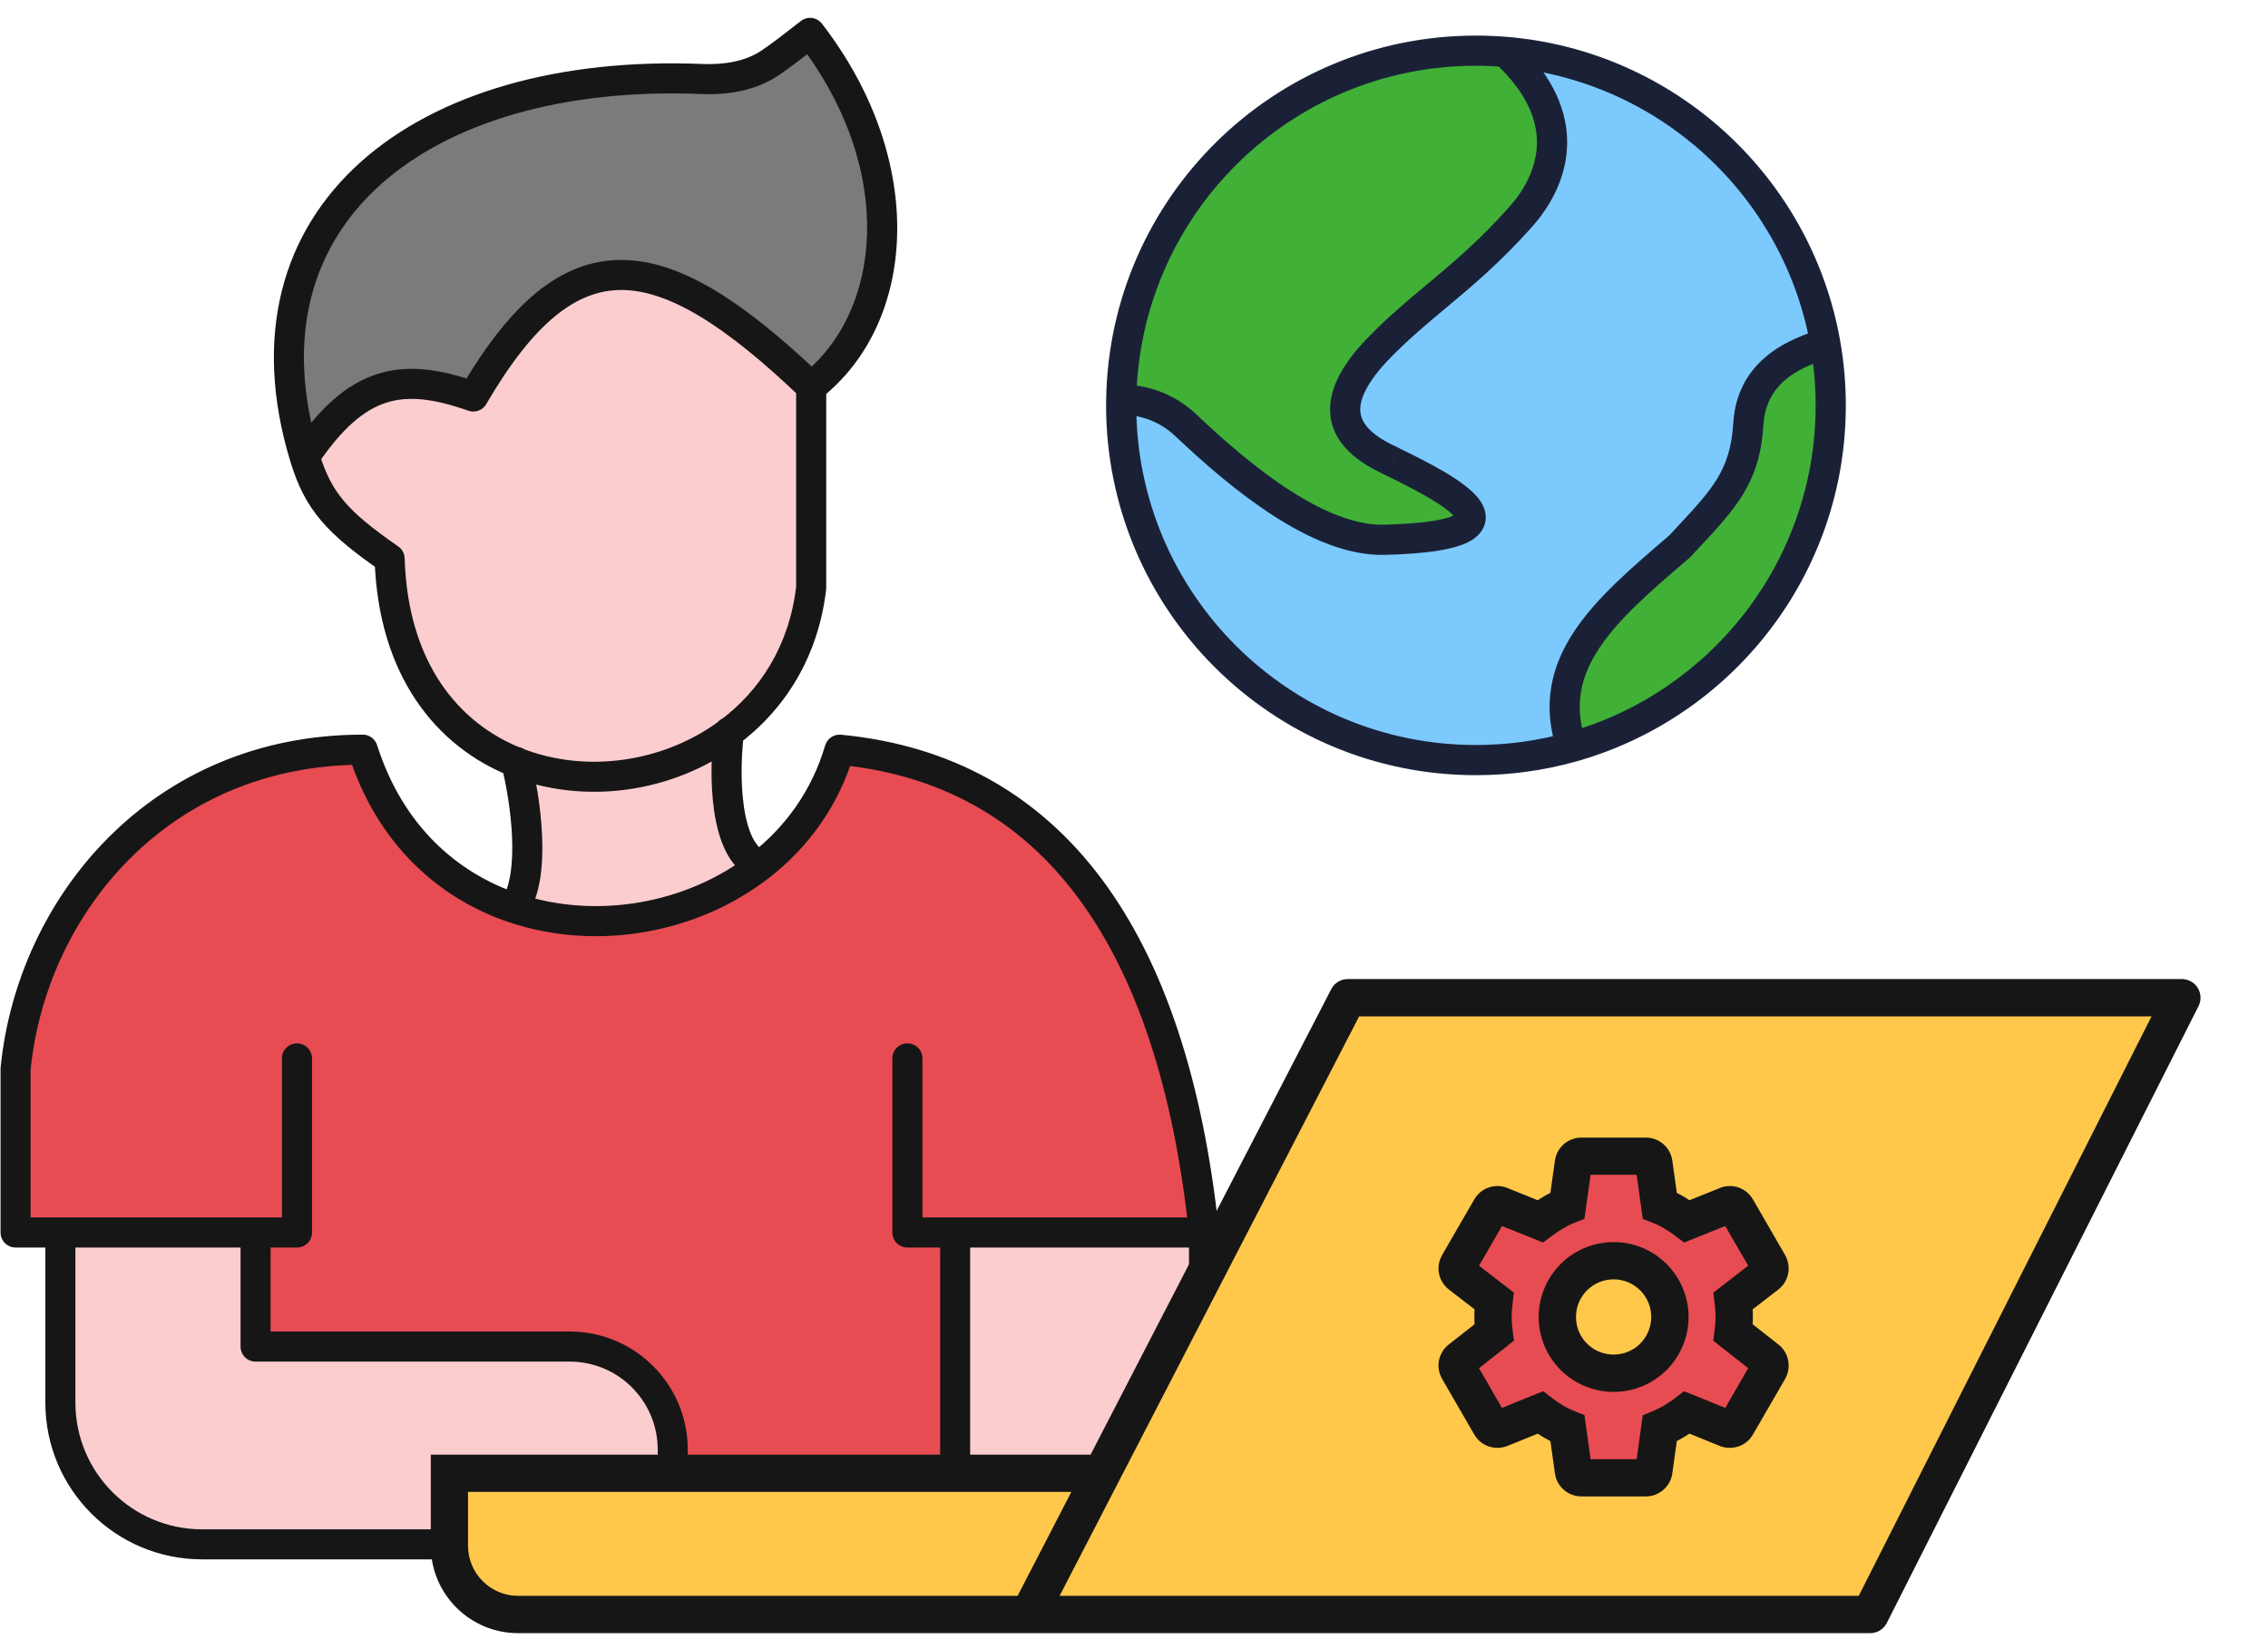<svg width="33" height="24" viewBox="0 0 33 24" fill="none" xmlns="http://www.w3.org/2000/svg">
<path d="M11.803 5.628C13.08 4.629 13.282 2.419 11.787 0.479C11.556 0.66 11.382 0.795 11.21 0.912C10.919 1.109 10.561 1.164 10.21 1.15C6.138 0.985 3.368 3.137 4.432 6.647C5.184 5.533 5.843 5.402 6.886 5.771C8.293 3.355 9.595 3.516 11.803 5.628Z" fill="#7B7B7B"/>
<path d="M6.886 5.771C5.843 5.402 5.184 5.533 4.432 6.647C4.63 7.3 4.906 7.6 5.669 8.131C5.718 9.736 6.509 10.697 7.51 11.093C8.511 11.489 9.722 11.319 10.606 10.661C11.233 10.195 11.695 9.484 11.803 8.556V5.628C9.595 3.516 8.293 3.355 6.886 5.771Z" fill="#FBCDCF"/>
<path d="M8.288 19.596H3.718V17.936H0.879V20.412C0.879 21.551 1.802 22.474 2.941 22.474H9.788V21.096C9.788 20.267 9.117 19.596 8.288 19.596Z" fill="#FBCDCF"/>
<path d="M17.519 17.936H13.897V22.474H17.519V17.936Z" fill="#FBCDCF"/>
<path d="M17.519 17.936C17.064 13.637 15.3 11.207 12.216 10.91C12.01 11.613 11.595 12.181 11.063 12.597C10.072 13.371 8.676 13.616 7.479 13.214C6.51 12.889 5.67 12.142 5.279 10.91C2.327 10.91 0.463 13.18 0.227 15.556V17.936H0.879V17.936H3.718V17.936V19.596H8.288C9.117 19.596 9.788 20.267 9.788 21.096V22.474H13.897V17.936H17.519Z" fill="#E74C52"/>
<path d="M11.063 12.597C10.53 12.397 10.534 11.236 10.606 10.661C9.722 11.319 8.511 11.489 7.51 11.093C7.639 11.6 7.815 12.73 7.479 13.214C8.676 13.616 10.072 13.371 11.063 12.597Z" fill="#FBCDCF"/>
<path d="M4.54 15.402C4.54 15.282 4.442 15.184 4.321 15.184C4.2 15.184 4.102 15.282 4.102 15.402H4.54ZM4.321 17.936V18.155C4.442 18.155 4.54 18.057 4.54 17.936H4.321ZM0.227 17.936H0.008C0.008 18.057 0.106 18.155 0.227 18.155L0.227 17.936ZM12.216 10.91L12.237 10.692C12.133 10.682 12.036 10.748 12.006 10.849L12.216 10.91ZM17.519 17.936H17.737C17.737 17.928 17.737 17.921 17.736 17.913L17.519 17.936ZM13.203 17.936H12.984C12.984 18.057 13.082 18.155 13.203 18.155V17.936ZM13.422 15.402C13.422 15.282 13.324 15.184 13.203 15.184C13.082 15.184 12.984 15.282 12.984 15.402H13.422ZM0.227 15.556L0.009 15.534C0.008 15.541 0.008 15.549 0.008 15.556H0.227ZM5.279 10.91L5.487 10.844C5.458 10.753 5.374 10.691 5.279 10.691L5.279 10.91ZM10.824 10.682C10.839 10.562 10.754 10.453 10.634 10.437C10.514 10.422 10.405 10.507 10.39 10.627L10.824 10.682ZM7.72 11.031C7.69 10.915 7.57 10.844 7.453 10.874C7.336 10.904 7.266 11.024 7.296 11.14L7.72 11.031ZM0.879 17.936V17.717H0.66V17.936H0.879ZM3.718 17.936H3.937V17.717H3.718V17.936ZM3.718 19.596H3.5C3.5 19.717 3.597 19.815 3.718 19.815V19.596ZM11.787 0.479L11.96 0.345C11.924 0.299 11.872 0.269 11.814 0.261C11.756 0.254 11.698 0.27 11.652 0.306L11.787 0.479ZM11.21 0.912L11.087 0.731V0.731L11.21 0.912ZM10.21 1.15L10.218 0.931L10.21 1.15ZM6.886 5.771L6.814 5.977C6.913 6.012 7.023 5.972 7.075 5.881L6.886 5.771ZM5.669 8.131L5.888 8.125C5.886 8.055 5.851 7.991 5.794 7.952L5.669 8.131ZM11.803 8.556L12.02 8.581C12.021 8.573 12.022 8.564 12.022 8.556H11.803ZM17.519 22.474V22.693C17.64 22.693 17.737 22.595 17.737 22.474H17.519ZM4.102 15.402V17.936H4.54V15.402H4.102ZM12.195 11.128C13.678 11.27 14.833 11.922 15.678 13.053C16.529 14.192 17.076 15.831 17.301 17.959L17.736 17.913C17.506 15.742 16.944 14.016 16.029 12.791C15.107 11.558 13.839 10.846 12.237 10.692L12.195 11.128ZM13.422 17.936V15.402H12.984V17.936H13.422ZM0.445 17.936V15.556H0.008V17.936H0.445ZM0.444 15.578C0.671 13.294 2.458 11.129 5.279 11.129L5.279 10.691C2.195 10.691 0.254 13.066 0.009 15.534L0.444 15.578ZM17.519 17.717H13.897V18.155H17.519V17.717ZM13.897 17.717H13.203V18.155H13.897V17.717ZM13.679 17.936V22.474H14.116V17.936H13.679ZM11.198 12.769C11.763 12.328 12.206 11.722 12.426 10.972L12.006 10.849C11.814 11.504 11.427 12.035 10.928 12.425L11.198 12.769ZM5.07 10.976C5.484 12.277 6.376 13.075 7.409 13.422L7.548 13.007C6.644 12.704 5.857 12.007 5.487 10.844L5.07 10.976ZM7.409 13.422C8.677 13.847 10.149 13.589 11.198 12.769L10.928 12.425C9.995 13.154 8.676 13.385 7.548 13.007L7.409 13.422ZM0.879 18.155H3.718V17.717H0.879V18.155ZM3.718 19.815H8.288V19.377H3.718V19.815ZM9.57 21.096V22.474H10.007V21.096H9.57ZM8.288 19.815C8.996 19.815 9.57 20.388 9.57 21.096H10.007C10.007 20.147 9.238 19.377 8.288 19.377V19.815ZM2.941 22.256C1.923 22.256 1.097 21.43 1.097 20.412H0.66C0.66 21.672 1.681 22.693 2.941 22.693V22.256ZM9.788 22.256H2.941V22.693H9.788V22.256ZM11.938 5.801C13.341 4.704 13.503 2.346 11.96 0.345L11.613 0.612C13.062 2.491 12.82 4.555 11.668 5.456L11.938 5.801ZM11.652 0.306C11.42 0.488 11.251 0.619 11.087 0.731L11.333 1.093C11.512 0.971 11.692 0.831 11.922 0.651L11.652 0.306ZM11.087 0.731C10.85 0.892 10.545 0.944 10.218 0.931L10.201 1.368C10.576 1.384 10.988 1.327 11.333 1.093L11.087 0.731ZM10.218 0.931C8.148 0.847 6.374 1.35 5.249 2.357C4.111 3.376 3.669 4.883 4.223 6.71L4.642 6.583C4.131 4.9 4.543 3.576 5.541 2.683C6.553 1.778 8.2 1.287 10.201 1.368L10.218 0.931ZM4.614 6.769C4.978 6.23 5.296 5.965 5.618 5.861C5.939 5.757 6.309 5.799 6.814 5.977L6.959 5.565C6.421 5.375 5.94 5.297 5.483 5.445C5.026 5.593 4.639 5.95 4.251 6.524L4.614 6.769ZM7.075 5.881C7.772 4.685 8.392 4.219 9.043 4.22C9.378 4.221 9.753 4.344 10.188 4.607C10.623 4.869 11.105 5.263 11.652 5.786L11.954 5.47C11.397 4.937 10.888 4.519 10.414 4.232C9.94 3.946 9.487 3.784 9.045 3.783C8.141 3.78 7.407 4.442 6.697 5.661L7.075 5.881ZM4.223 6.71C4.328 7.058 4.459 7.325 4.672 7.576C4.88 7.822 5.16 8.043 5.544 8.311L5.794 7.952C5.415 7.688 5.175 7.494 5.006 7.293C4.841 7.099 4.734 6.889 4.642 6.583L4.223 6.71ZM12.022 8.556V5.628H11.584V8.556H12.022ZM3.5 17.936V17.936H3.937V17.936H3.5ZM3.718 17.717H0.879V18.155H3.718V17.717ZM1.097 17.936V17.936H0.66V17.936H1.097ZM1.097 20.412V17.936H0.66V20.412H1.097ZM3.5 17.936V19.596H3.937V17.936H3.5ZM4.321 17.717H3.718V18.155H4.321V17.717ZM0.879 17.717H0.227V18.155H0.879V17.717ZM13.897 22.693H17.519V22.256H13.897V22.693ZM17.737 22.474V17.936H17.3V22.474H17.737ZM13.897 22.256H9.788V22.693H13.897V22.256ZM11.14 12.392C11.076 12.368 11.011 12.309 10.952 12.193C10.893 12.076 10.85 11.919 10.824 11.738C10.771 11.376 10.789 10.963 10.823 10.688L10.389 10.634C10.351 10.934 10.331 11.389 10.391 11.801C10.421 12.007 10.473 12.215 10.561 12.389C10.649 12.565 10.784 12.726 10.986 12.802L11.14 12.392ZM10.475 10.486C9.65 11.1 8.519 11.257 7.59 10.889L7.429 11.296C8.503 11.721 9.793 11.538 10.736 10.837L10.475 10.486ZM7.298 11.147C7.359 11.389 7.433 11.783 7.45 12.172C7.459 12.366 7.453 12.553 7.427 12.716C7.401 12.881 7.357 13.006 7.299 13.09L7.658 13.339C7.768 13.18 7.828 12.983 7.86 12.784C7.891 12.583 7.897 12.365 7.887 12.152C7.868 11.728 7.789 11.303 7.722 11.039L7.298 11.147ZM7.296 11.14C7.297 11.143 7.297 11.145 7.298 11.147L7.722 11.039C7.721 11.036 7.72 11.034 7.72 11.031L7.296 11.14ZM5.451 8.138C5.502 9.823 6.341 10.866 7.429 11.296L7.59 10.889C6.678 10.528 5.934 9.65 5.888 8.125L5.451 8.138ZM10.736 10.837C11.409 10.336 11.905 9.572 12.02 8.581L11.585 8.531C11.485 9.396 11.056 10.054 10.475 10.486L10.736 10.837ZM10.39 10.627C10.389 10.629 10.389 10.632 10.389 10.634L10.823 10.688C10.823 10.686 10.823 10.684 10.824 10.682L10.39 10.627Z" fill="#161616"/>
<path fill-rule="evenodd" clip-rule="evenodd" d="M25.217 19.393C25.227 19.318 25.233 19.243 25.233 19.166C25.233 19.089 25.227 19.011 25.217 18.932L25.711 18.55C25.755 18.515 25.767 18.452 25.739 18.401L25.271 17.591C25.243 17.54 25.18 17.518 25.128 17.54L24.546 17.773C24.424 17.682 24.297 17.603 24.15 17.544L24.064 16.924C24.059 16.896 24.044 16.872 24.023 16.854C24.002 16.836 23.974 16.826 23.947 16.826H23.011C22.952 16.826 22.903 16.868 22.894 16.924L22.807 17.544C22.66 17.603 22.533 17.682 22.412 17.773L21.829 17.54C21.777 17.518 21.714 17.54 21.686 17.591L21.218 18.401C21.188 18.452 21.202 18.515 21.246 18.55L21.74 18.932C21.731 19.011 21.724 19.089 21.724 19.166C21.724 19.243 21.731 19.318 21.74 19.393L21.246 19.781C21.202 19.816 21.188 19.88 21.218 19.931L21.686 20.741C21.714 20.792 21.777 20.811 21.829 20.792L22.412 20.556C22.533 20.649 22.66 20.729 22.807 20.787L22.894 21.407C22.903 21.464 22.952 21.506 23.011 21.506H23.947C24.005 21.506 24.054 21.464 24.064 21.407L24.15 20.787C24.297 20.727 24.424 20.649 24.546 20.556L25.128 20.792C25.18 20.811 25.243 20.792 25.271 20.741L25.739 19.931C25.767 19.88 25.755 19.816 25.711 19.781L25.217 19.393ZM22.899 19.745C23.053 19.898 23.261 19.985 23.479 19.985C23.696 19.985 23.904 19.898 24.058 19.745C24.211 19.591 24.297 19.383 24.297 19.166C24.297 18.949 24.211 18.74 24.058 18.587C23.904 18.433 23.696 18.347 23.479 18.347C23.261 18.347 23.053 18.433 22.899 18.587C22.746 18.74 22.66 18.949 22.66 19.166C22.66 19.383 22.746 19.591 22.899 19.745Z" fill="#E74C52"/>
<path fill-rule="evenodd" clip-rule="evenodd" d="M31.747 14.52H19.611L16.035 21.44L14.972 23.496H16.08H27.212L31.747 14.52ZM25.233 19.166C25.233 19.243 25.227 19.318 25.217 19.393L25.711 19.781C25.755 19.816 25.767 19.88 25.739 19.931L25.271 20.741C25.243 20.792 25.18 20.811 25.128 20.792L24.546 20.556C24.424 20.649 24.297 20.727 24.15 20.787L24.064 21.407C24.054 21.464 24.005 21.506 23.947 21.506H23.011C22.952 21.506 22.903 21.464 22.894 21.407L22.807 20.787C22.66 20.729 22.533 20.649 22.412 20.556L21.829 20.792C21.777 20.811 21.714 20.792 21.686 20.741L21.218 19.931C21.188 19.88 21.202 19.816 21.246 19.781L21.74 19.393C21.731 19.318 21.724 19.243 21.724 19.166C21.724 19.089 21.731 19.011 21.74 18.932L21.246 18.55C21.202 18.515 21.188 18.452 21.218 18.401L21.686 17.591C21.714 17.54 21.777 17.518 21.829 17.54L22.412 17.773C22.533 17.682 22.66 17.603 22.807 17.544L22.894 16.924C22.903 16.868 22.952 16.826 23.011 16.826H23.947C23.974 16.826 24.002 16.836 24.023 16.854C24.044 16.872 24.059 16.896 24.064 16.924L24.15 17.544C24.297 17.603 24.424 17.682 24.546 17.773L25.128 17.54C25.18 17.518 25.243 17.54 25.271 17.591L25.739 18.401C25.767 18.452 25.755 18.515 25.711 18.55L25.217 18.932C25.227 19.011 25.233 19.089 25.233 19.166Z" fill="#FFC84A"/>
<path d="M7.539 23.496H14.972L16.035 21.44H6.539V22.496C6.539 23.048 6.987 23.496 7.539 23.496Z" fill="#FFC84A"/>
<path d="M23.479 19.985C23.261 19.985 23.053 19.898 22.899 19.745C22.746 19.591 22.66 19.383 22.66 19.166C22.66 18.949 22.746 18.74 22.899 18.587C23.053 18.433 23.261 18.347 23.479 18.347C23.696 18.347 23.904 18.433 24.058 18.587C24.211 18.74 24.297 18.949 24.297 19.166C24.297 19.383 24.211 19.591 24.058 19.745C23.904 19.898 23.696 19.985 23.479 19.985Z" fill="#FFC84A"/>
<path d="M19.611 14.52V14.248C19.509 14.248 19.416 14.305 19.37 14.395L19.611 14.52ZM31.747 14.52L31.989 14.642C32.032 14.558 32.027 14.458 31.978 14.377C31.928 14.297 31.841 14.248 31.747 14.248V14.52ZM27.212 23.496V23.767C27.315 23.767 27.408 23.709 27.454 23.618L27.212 23.496ZM6.539 21.44V21.169H6.268V21.44H6.539ZM23.479 18.347V18.076V18.347ZM25.217 19.393L24.948 19.359L24.929 19.511L25.049 19.606L25.217 19.393ZM25.217 18.932L25.051 18.717L24.93 18.811L24.948 18.963L25.217 18.932ZM25.711 18.55L25.877 18.765L25.879 18.763L25.711 18.55ZM25.739 18.401L25.977 18.271L25.974 18.265L25.739 18.401ZM25.271 17.591L25.033 17.721L25.036 17.727L25.271 17.591ZM25.128 17.54L25.229 17.791L25.231 17.791L25.128 17.54ZM24.546 17.773L24.383 17.991L24.505 18.082L24.647 18.025L24.546 17.773ZM24.15 17.544L23.881 17.582L23.903 17.738L24.05 17.796L24.15 17.544ZM24.064 16.924L24.332 16.887L24.331 16.878L24.064 16.924ZM23.947 16.826V17.097L23.947 17.097L23.947 16.826ZM22.894 16.924L22.626 16.88L22.625 16.887L22.894 16.924ZM22.807 17.544L22.907 17.796L23.054 17.738L23.076 17.582L22.807 17.544ZM22.412 17.773L22.31 18.025L22.452 18.082L22.574 17.991L22.412 17.773ZM21.829 17.54L21.726 17.791L21.728 17.791L21.829 17.54ZM21.686 17.591L21.921 17.727L21.924 17.721L21.686 17.591ZM21.218 18.401L21.452 18.539L21.453 18.536L21.218 18.401ZM21.246 18.55L21.078 18.763L21.08 18.765L21.246 18.55ZM21.74 18.932L22.009 18.963L22.027 18.811L21.906 18.717L21.74 18.932ZM21.74 19.393L21.908 19.606L22.028 19.511L22.009 19.359L21.74 19.393ZM21.246 19.781L21.078 19.568L21.078 19.568L21.246 19.781ZM21.218 19.931L21.453 19.795L21.452 19.793L21.218 19.931ZM21.686 20.741L21.924 20.611L21.921 20.605L21.686 20.741ZM21.829 20.792L21.922 21.047L21.931 21.044L21.829 20.792ZM22.412 20.556L22.577 20.341L22.454 20.246L22.309 20.304L22.412 20.556ZM22.807 20.787L23.076 20.75L23.054 20.593L22.907 20.535L22.807 20.787ZM22.894 21.407L22.625 21.445L22.626 21.452L22.894 21.407ZM24.064 21.407L24.331 21.452L24.332 21.445L24.064 21.407ZM24.15 20.787L24.047 20.537L23.903 20.596L23.881 20.75L24.15 20.787ZM24.546 20.556L24.648 20.304L24.503 20.246L24.38 20.341L24.546 20.556ZM25.128 20.792L25.026 21.044L25.035 21.047L25.128 20.792ZM25.271 20.741L25.036 20.605L25.033 20.611L25.271 20.741ZM25.739 19.931L25.974 20.067L25.977 20.061L25.739 19.931ZM25.711 19.781L25.879 19.568L25.879 19.568L25.711 19.781ZM19.611 14.791H31.747V14.248H19.611V14.791ZM31.505 14.397L26.97 23.373L27.454 23.618L31.989 14.642L31.505 14.397ZM27.212 23.224H14.972V23.767H27.212V23.224ZM16.08 23.224H7.539V23.767H16.08V23.224ZM6.81 22.496V21.44H6.268V22.496H6.81ZM7.539 23.224C7.137 23.224 6.81 22.898 6.81 22.496H6.268C6.268 23.198 6.837 23.767 7.539 23.767V23.224ZM15.213 23.62L16.276 21.564L15.793 21.315L14.731 23.371L15.213 23.62ZM16.035 21.169H6.539V21.711H16.035V21.169ZM7.539 23.767H14.972V23.224H7.539V23.767ZM16.035 21.711H16.08V21.169H16.035V21.711ZM16.276 21.564L19.852 14.644L19.37 14.395L15.793 21.315L16.276 21.564ZM23.479 19.713C23.333 19.713 23.194 19.656 23.091 19.553L22.708 19.937C22.912 20.141 23.189 20.256 23.479 20.256V19.713ZM23.091 19.553C22.988 19.45 22.931 19.311 22.931 19.166H22.388C22.388 19.455 22.503 19.732 22.708 19.937L23.091 19.553ZM22.931 19.166C22.931 19.02 22.988 18.881 23.091 18.779L22.708 18.395C22.503 18.599 22.388 18.877 22.388 19.166H22.931ZM23.091 18.779C23.194 18.676 23.333 18.618 23.479 18.618V18.076C23.189 18.076 22.912 18.19 22.708 18.395L23.091 18.779ZM23.479 18.618C23.624 18.618 23.763 18.676 23.866 18.779L24.25 18.395C24.045 18.19 23.768 18.076 23.479 18.076V18.618ZM23.866 18.779C23.968 18.881 24.026 19.02 24.026 19.166H24.569C24.569 18.877 24.454 18.599 24.25 18.395L23.866 18.779ZM24.026 19.166C24.026 19.311 23.968 19.45 23.866 19.553L24.25 19.937C24.454 19.732 24.569 19.455 24.569 19.166H24.026ZM23.866 19.553C23.763 19.656 23.624 19.713 23.479 19.713V20.256C23.768 20.256 24.045 20.141 24.25 19.937L23.866 19.553ZM25.486 19.426C25.496 19.346 25.505 19.259 25.505 19.166H24.962C24.962 19.227 24.957 19.289 24.948 19.359L25.486 19.426ZM25.505 19.166C25.505 19.073 25.496 18.983 25.487 18.9L24.948 18.963C24.957 19.039 24.962 19.104 24.962 19.166H25.505ZM25.383 19.146L25.877 18.765L25.545 18.336L25.051 18.717L25.383 19.146ZM25.879 18.763C26.033 18.641 26.065 18.431 25.977 18.271L25.501 18.53C25.469 18.473 25.477 18.389 25.543 18.337L25.879 18.763ZM25.974 18.265L25.506 17.455L25.036 17.727L25.504 18.536L25.974 18.265ZM25.509 17.461C25.414 17.287 25.204 17.216 25.026 17.288L25.231 17.791C25.156 17.821 25.072 17.792 25.033 17.721L25.509 17.461ZM25.027 17.288L24.445 17.522L24.647 18.025L25.229 17.791L25.027 17.288ZM24.708 17.556C24.575 17.456 24.427 17.362 24.25 17.292L24.05 17.796C24.168 17.843 24.273 17.908 24.383 17.991L24.708 17.556ZM24.419 17.507L24.332 16.887L23.795 16.962L23.881 17.582L24.419 17.507ZM24.331 16.878C24.315 16.787 24.268 16.705 24.198 16.646L23.849 17.061C23.821 17.038 23.802 17.006 23.796 16.97L24.331 16.878ZM24.198 16.646C24.127 16.587 24.038 16.554 23.946 16.555L23.947 17.097C23.911 17.097 23.876 17.084 23.849 17.061L24.198 16.646ZM23.947 16.555H23.011V17.097H23.947V16.555ZM23.011 16.555C22.82 16.555 22.657 16.692 22.626 16.88L23.161 16.969C23.149 17.044 23.084 17.097 23.011 17.097V16.555ZM22.625 16.887L22.538 17.507L23.076 17.582L23.162 16.962L22.625 16.887ZM22.707 17.292C22.53 17.362 22.382 17.456 22.249 17.556L22.574 17.991C22.684 17.908 22.789 17.843 22.907 17.796L22.707 17.292ZM22.513 17.522L21.93 17.288L21.728 17.791L22.31 18.025L22.513 17.522ZM21.932 17.288C21.753 17.216 21.543 17.287 21.448 17.461L21.924 17.721C21.886 17.792 21.801 17.821 21.726 17.791L21.932 17.288ZM21.451 17.455L20.983 18.265L21.453 18.536L21.921 17.727L21.451 17.455ZM20.985 18.263C20.882 18.435 20.931 18.647 21.078 18.763L21.414 18.337C21.472 18.383 21.493 18.469 21.452 18.539L20.985 18.263ZM21.08 18.765L21.574 19.146L21.906 18.717L21.412 18.336L21.08 18.765ZM21.471 18.9C21.461 18.983 21.452 19.073 21.452 19.166H21.995C21.995 19.104 22 19.039 22.009 18.963L21.471 18.9ZM21.452 19.166C21.452 19.259 21.461 19.346 21.471 19.426L22.009 19.359C22 19.289 21.995 19.227 21.995 19.166H21.452ZM21.572 19.18L21.078 19.568L21.414 19.994L21.908 19.606L21.572 19.18ZM21.078 19.568C20.931 19.684 20.882 19.896 20.985 20.069L21.452 19.793C21.493 19.863 21.472 19.948 21.414 19.994L21.078 19.568ZM20.983 20.067L21.451 20.876L21.921 20.605L21.453 19.795L20.983 20.067ZM21.448 20.87C21.548 21.053 21.759 21.106 21.922 21.047L21.736 20.537C21.796 20.515 21.881 20.531 21.924 20.611L21.448 20.87ZM21.931 21.044L22.514 20.807L22.309 20.304L21.727 20.541L21.931 21.044ZM22.246 20.771C22.381 20.875 22.529 20.969 22.707 21.04L22.907 20.535C22.79 20.489 22.685 20.424 22.577 20.341L22.246 20.771ZM22.538 20.825L22.625 21.445L23.162 21.37L23.076 20.75L22.538 20.825ZM22.626 21.452C22.657 21.64 22.82 21.777 23.011 21.777V21.235C23.084 21.235 23.149 21.288 23.161 21.363L22.626 21.452ZM23.011 21.777H23.947V21.235H23.011V21.777ZM23.947 21.777C24.137 21.777 24.3 21.64 24.331 21.452L23.796 21.363C23.808 21.288 23.873 21.235 23.947 21.235V21.777ZM24.332 21.445L24.419 20.825L23.881 20.75L23.795 21.37L24.332 21.445ZM24.254 21.038C24.427 20.967 24.574 20.876 24.711 20.771L24.38 20.341C24.274 20.422 24.168 20.486 24.047 20.537L24.254 21.038ZM24.444 20.807L25.026 21.044L25.23 20.541L24.648 20.304L24.444 20.807ZM25.035 21.047C25.198 21.106 25.41 21.053 25.509 20.87L25.033 20.611C25.076 20.531 25.161 20.515 25.221 20.537L25.035 21.047ZM25.506 20.876L25.974 20.067L25.504 19.795L25.036 20.605L25.506 20.876ZM25.977 20.061C26.065 19.9 26.033 19.69 25.879 19.568L25.543 19.994C25.477 19.942 25.469 19.859 25.501 19.801L25.977 20.061ZM25.879 19.568L25.385 19.18L25.049 19.606L25.543 19.994L25.879 19.568ZM14.972 23.767H16.08V23.224H14.972V23.767ZM16.08 23.767H27.212V23.224H16.08V23.767Z" fill="#161616"/>
<path d="M20.146 6.662C19.34 6.261 19.442 5.694 20.087 5.039C20.357 4.765 20.619 4.545 20.891 4.318C21.27 4.003 21.666 3.671 22.126 3.157C22.584 2.642 22.957 1.734 21.901 0.755C21.761 0.744 21.619 0.738 21.475 0.738C18.652 0.738 16.358 3.005 16.314 5.819C16.416 5.814 16.863 5.819 17.253 6.188C18.066 6.959 19.197 7.882 20.146 7.856C22.439 7.793 21.029 7.098 20.262 6.72L20.262 6.72L20.261 6.719C20.221 6.699 20.182 6.68 20.146 6.662Z" fill="#41B037"/>
<path d="M22.869 10.871C25.043 10.263 26.637 8.268 26.637 5.9C26.637 5.592 26.61 5.291 26.559 4.999C26.551 5.002 26.542 5.004 26.533 5.007L26.523 5.011C26.183 5.125 25.488 5.359 25.439 6.174C25.393 6.928 25.085 7.259 24.561 7.821C24.521 7.864 24.48 7.908 24.437 7.954L24.407 7.98C23.365 8.873 22.454 9.653 22.869 10.871Z" fill="#41B037"/>
<path d="M16.314 5.9C16.314 8.75 18.625 11.062 21.475 11.062C21.958 11.062 22.425 10.995 22.869 10.871C22.454 9.653 23.365 8.873 24.407 7.98L24.437 7.954C24.48 7.908 24.521 7.864 24.561 7.821C25.085 7.259 25.393 6.928 25.439 6.174C25.488 5.359 26.183 5.125 26.523 5.011L26.533 5.007C26.542 5.004 26.551 5.002 26.559 4.999C26.157 2.714 24.252 0.947 21.901 0.755C22.957 1.734 22.584 2.642 22.126 3.157C21.666 3.671 21.27 4.003 20.891 4.318C20.619 4.545 20.357 4.765 20.087 5.039C19.442 5.694 19.34 6.261 20.146 6.662C20.182 6.68 20.221 6.699 20.261 6.719L20.262 6.72L20.262 6.72C21.029 7.098 22.439 7.793 20.146 7.856C19.197 7.882 18.066 6.959 17.253 6.188C16.863 5.819 16.416 5.814 16.314 5.819C16.314 5.846 16.314 5.873 16.314 5.9Z" fill="#7CC9FD"/>
<path d="M22.126 3.157L21.962 3.01L22.126 3.157ZM20.087 5.039L19.931 4.885L20.087 5.039ZM20.146 6.662L20.048 6.859H20.048L20.146 6.662ZM20.146 7.856L20.14 7.636L20.146 7.856ZM17.253 6.188L17.101 6.347L17.253 6.188ZM24.437 7.954L24.58 8.121C24.586 8.115 24.593 8.109 24.598 8.103L24.437 7.954ZM25.439 6.174L25.658 6.187L25.439 6.174ZM24.561 7.821L24.722 7.97L24.722 7.97L24.561 7.821ZM20.262 6.72L20.165 6.917L20.165 6.917L20.262 6.72ZM20.891 4.318L21.032 4.487L20.891 4.318ZM20.262 6.72L20.164 6.917L20.164 6.917L20.262 6.72ZM20.261 6.719L20.359 6.523L20.358 6.522L20.261 6.719ZM21.475 10.842C18.746 10.842 16.533 8.629 16.533 5.9H16.094C16.094 8.872 18.503 11.281 21.475 11.281V10.842ZM19.931 4.885C19.601 5.219 19.36 5.578 19.353 5.941C19.345 6.337 19.609 6.64 20.048 6.859L20.244 6.466C19.876 6.283 19.789 6.102 19.792 5.95C19.796 5.766 19.929 5.513 20.244 5.193L19.931 4.885ZM20.14 7.636C19.732 7.647 19.259 7.453 18.767 7.136C18.281 6.823 17.807 6.41 17.404 6.028L17.101 6.347C17.512 6.736 18.009 7.171 18.529 7.505C19.044 7.837 19.61 8.09 20.152 8.075L20.14 7.636ZM22.928 11.083C25.194 10.449 26.857 8.369 26.857 5.9H26.418C26.418 8.167 24.891 10.078 22.809 10.66L22.928 11.083ZM26.857 5.9C26.857 5.579 26.829 5.266 26.775 4.961L26.343 5.037C26.392 5.317 26.418 5.605 26.418 5.9H26.857ZM26.453 4.803C26.128 4.912 25.278 5.185 25.219 6.161L25.658 6.187C25.697 5.533 26.239 5.338 26.593 5.219L26.453 4.803ZM25.219 6.161C25.199 6.506 25.119 6.742 24.991 6.957C24.857 7.18 24.667 7.385 24.401 7.671L24.722 7.97C24.979 7.694 25.205 7.454 25.368 7.183C25.536 6.903 25.633 6.596 25.658 6.187L25.219 6.161ZM24.401 7.671C24.36 7.714 24.319 7.758 24.276 7.805L24.598 8.103C24.64 8.058 24.682 8.013 24.722 7.97L24.401 7.671ZM24.294 7.787C24.284 7.796 24.274 7.805 24.264 7.813L24.549 8.147C24.56 8.138 24.57 8.129 24.58 8.121L24.294 7.787ZM24.264 7.813C23.75 8.254 23.235 8.692 22.909 9.182C22.572 9.687 22.428 10.258 22.661 10.942L23.076 10.8C22.895 10.267 22.999 9.838 23.274 9.426C23.56 8.997 24.021 8.599 24.549 8.147L24.264 7.813ZM21.919 0.536C21.773 0.524 21.625 0.518 21.475 0.518V0.957C21.613 0.957 21.749 0.963 21.884 0.974L21.919 0.536ZM21.475 0.518C18.532 0.518 16.14 2.882 16.095 5.815L16.534 5.822C16.575 3.128 18.772 0.957 21.475 0.957V0.518ZM16.323 6.038C16.399 6.035 16.775 6.037 17.101 6.347L17.404 6.028C16.952 5.6 16.432 5.594 16.305 5.599L16.323 6.038ZM20.152 8.075C20.724 8.06 21.107 8.005 21.329 7.905C21.44 7.856 21.558 7.774 21.602 7.634C21.648 7.49 21.589 7.362 21.531 7.279C21.471 7.195 21.386 7.119 21.299 7.054C21.21 6.986 21.107 6.92 21.001 6.858C20.789 6.734 20.55 6.617 20.359 6.523L20.165 6.917C20.358 7.012 20.583 7.123 20.779 7.238C20.877 7.295 20.964 7.351 21.035 7.404C21.107 7.459 21.151 7.503 21.172 7.533C21.195 7.565 21.169 7.546 21.183 7.502C21.195 7.464 21.216 7.474 21.149 7.504C21.015 7.565 20.713 7.62 20.14 7.636L20.152 8.075ZM20.244 5.193C20.505 4.928 20.759 4.715 21.032 4.487L20.75 4.15C20.479 4.376 20.209 4.602 19.931 4.885L20.244 5.193ZM21.032 4.487C21.411 4.17 21.819 3.831 22.29 3.303L21.962 3.01C21.514 3.512 21.128 3.835 20.75 4.15L21.032 4.487ZM22.29 3.303C22.539 3.023 22.779 2.621 22.801 2.14C22.823 1.649 22.616 1.117 22.051 0.594L21.752 0.916C22.243 1.371 22.377 1.784 22.362 2.12C22.346 2.466 22.171 2.776 21.962 3.01L22.29 3.303ZM16.305 5.599C16.296 5.599 16.288 5.6 16.283 5.6C16.28 5.601 16.277 5.601 16.276 5.601C16.275 5.601 16.274 5.601 16.273 5.601C16.273 5.601 16.272 5.601 16.272 5.601C16.272 5.601 16.272 5.601 16.272 5.601C16.271 5.601 16.271 5.601 16.271 5.601C16.271 5.601 16.271 5.601 16.271 5.601C16.271 5.601 16.271 5.601 16.271 5.601C16.271 5.601 16.271 5.601 16.271 5.601C16.271 5.601 16.271 5.601 16.293 5.82C16.315 6.038 16.315 6.038 16.315 6.038C16.315 6.038 16.315 6.038 16.315 6.038C16.315 6.038 16.315 6.038 16.315 6.038C16.315 6.038 16.315 6.038 16.315 6.038C16.314 6.038 16.314 6.038 16.314 6.038C16.314 6.039 16.314 6.039 16.314 6.039C16.314 6.039 16.314 6.039 16.314 6.039C16.313 6.039 16.313 6.039 16.313 6.039C16.313 6.039 16.313 6.039 16.314 6.039C16.316 6.038 16.319 6.038 16.323 6.038L16.305 5.599ZM21.719 0.886C21.73 0.896 21.741 0.906 21.752 0.916L22.051 0.594C22.038 0.582 22.026 0.571 22.013 0.559L21.719 0.886ZM21.884 0.974C24.134 1.158 25.958 2.85 26.343 5.037L26.775 4.961C26.356 2.578 24.37 0.736 21.919 0.536L21.884 0.974ZM23.086 10.828C23.083 10.819 23.08 10.81 23.076 10.8L22.661 10.942C22.664 10.953 22.668 10.964 22.672 10.976L23.086 10.828ZM16.533 5.9C16.533 5.874 16.533 5.848 16.534 5.822L16.095 5.815C16.094 5.843 16.094 5.871 16.094 5.9H16.533ZM26.63 5.207L26.63 5.207L26.488 4.791L26.488 4.791L26.63 5.207ZM22.809 10.66C22.385 10.778 21.938 10.842 21.475 10.842V11.281C21.978 11.281 22.465 11.212 22.928 11.083L22.809 10.66ZM24.549 8.147L24.58 8.121L24.294 7.787L24.264 7.813L24.549 8.147ZM26.593 5.219L26.603 5.216L26.463 4.799L26.453 4.803L26.593 5.219ZM26.603 5.216C26.612 5.213 26.621 5.21 26.63 5.207L26.488 4.791C26.48 4.793 26.472 4.796 26.463 4.799L26.603 5.216ZM26.463 4.799C26.46 4.8 26.456 4.802 26.453 4.803L26.593 5.219C26.596 5.218 26.6 5.217 26.603 5.216L26.463 4.799ZM20.359 6.523L20.359 6.523L20.164 6.917L20.165 6.917L20.359 6.523ZM20.048 6.859C20.084 6.877 20.124 6.897 20.164 6.917L20.358 6.522C20.318 6.502 20.279 6.483 20.244 6.466L20.048 6.859ZM20.164 6.916L20.164 6.917L20.359 6.523L20.359 6.523L20.164 6.916Z" fill="#1A2137"/>
</svg>
